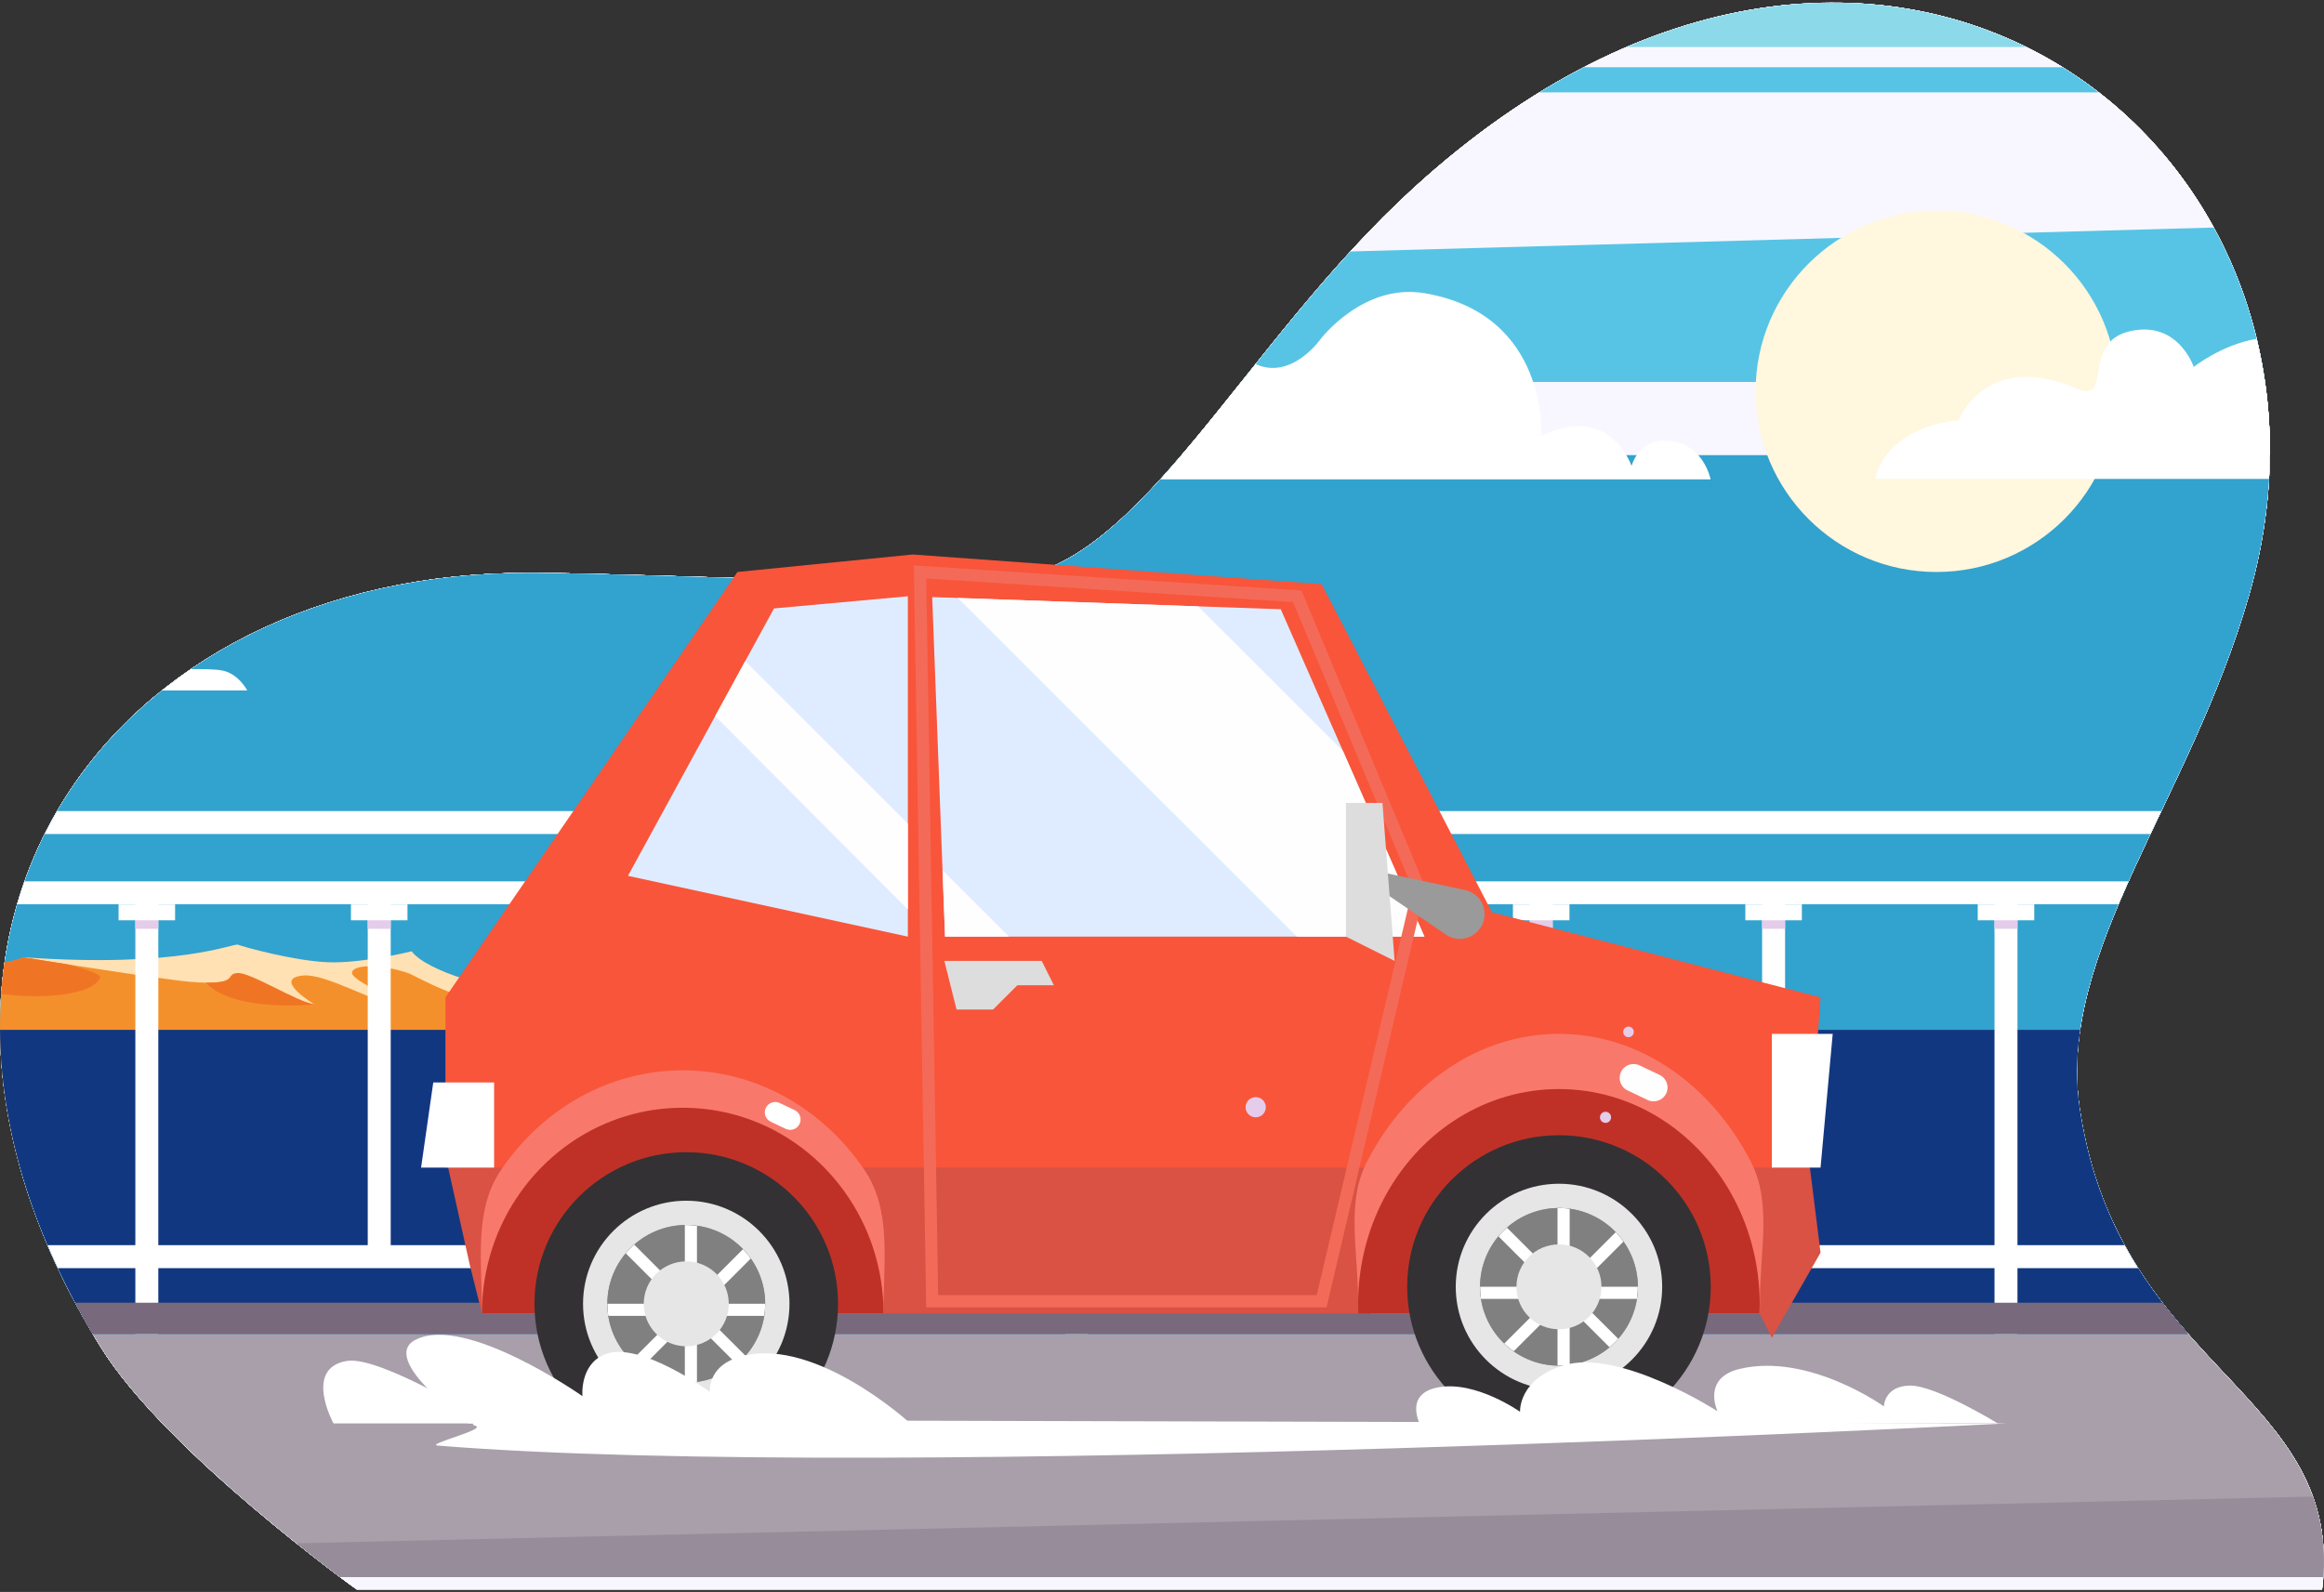 <?xml version="1.0" encoding="UTF-8"?>
<svg width="540px" height="370px" viewBox="0 0 540 370" version="1.1" xmlns="http://www.w3.org/2000/svg" xmlns:xlink="http://www.w3.org/1999/xlink">
    <rect x="0" y="0" width="540" height="370" fill="#333333" stroke="none"/>
    <title>Group 134</title>
    <defs>
        <polygon id="path-1" points="0 0.559 539.98 0.559 539.98 369.392 0 369.392"></polygon>
        <polygon id="path-3" points="0 0.559 539.98 0.559 539.98 369.392 0 369.392"></polygon>
        <polygon id="path-5" points="0 0.559 539.98 0.559 539.98 369.392 0 369.392"></polygon>
        <polygon id="path-7" points="0 0.559 539.98 0.559 539.98 369.392 0 369.392"></polygon>
        <polygon id="path-9" points="0 0.559 539.98 0.559 539.98 369.392 0 369.392"></polygon>
        <polygon id="path-11" points="0 0.559 539.98 0.559 539.98 369.392 0 369.392"></polygon>
        <polygon id="path-13" points="0 0.559 539.98 0.559 539.98 369.392 0 369.392"></polygon>
        <polygon id="path-15" points="0 0.559 539.98 0.559 539.98 369.392 0 369.392"></polygon>
        <polygon id="path-17" points="0 0.559 539.98 0.559 539.98 369.392 0 369.392"></polygon>
        <polygon id="path-19" points="0 369.392 539.981 369.392 539.981 0.559 0 0.559"></polygon>
    </defs>
    <g id="Page-1" stroke="none" stroke-width="1" fill="none" fill-rule="evenodd">
        <g id="03-Automobile" transform="translate(-163, -616)">
            <g id="Group-134" transform="translate(163, 616.049)">
                <g id="Group-3">
                    <mask id="mask-2" fill="white">
                        <use xlink:href="#path-1"></use>
                    </mask>
                    <g id="Clip-2"></g>
                    <path d="M82.924,369.392 C82.924,369.392 38.427,337.416 23.299,312.872 C-35.828,216.939 24.863,132.561 123.615,133.1 C154.083,133.266 212.169,136.504 234.383,134.354 C265.278,131.365 288.956,79.677 328.575,43.559 C437.083,-55.362 552.373,33.473 522.685,137.919 C509.053,185.879 477.781,221.135 483.236,257.664 C492.381,318.899 545.18,323.438 539.563,369.392 L82.924,369.392 Z" id="Fill-1" fill="#F8F7FF" mask="url(#mask-2)"></path>
                </g>
                <g id="Group-6">
                    <mask id="mask-4" fill="white">
                        <use xlink:href="#path-3"></use>
                    </mask>
                    <g id="Clip-5"></g>
                    <path d="M82.924,369.392 C82.924,369.392 38.427,337.416 23.299,312.872 C-35.828,216.939 24.863,132.561 123.615,133.1 C154.083,133.266 212.169,136.504 234.383,134.354 C265.278,131.365 288.956,79.677 328.575,43.559 C437.083,-55.362 552.373,33.473 522.685,137.919 C509.053,185.879 477.781,221.135 483.236,257.664 C492.381,318.899 545.18,323.438 539.563,369.392 L82.924,369.392 Z" id="Fill-4" fill="#F8F7FF" mask="url(#mask-4)"></path>
                </g>
                <g id="Group-9">
                    <mask id="mask-6" fill="white">
                        <use xlink:href="#path-5"></use>
                    </mask>
                    <g id="Clip-8"></g>
                    <path d="M82.924,369.392 C82.924,369.392 38.427,337.416 23.299,312.872 C-35.828,216.939 24.863,132.561 123.615,133.1 C154.083,133.266 212.169,136.504 234.383,134.354 C265.278,131.365 288.956,79.677 328.575,43.559 C437.083,-55.362 552.373,33.473 522.685,137.919 C509.053,185.879 477.781,221.135 483.236,257.664 C492.381,318.899 545.18,323.438 539.563,369.392 L82.924,369.392 Z" id="Fill-7" fill="#F8F7FF" mask="url(#mask-6)"></path>
                </g>
                <g id="Group-12">
                    <mask id="mask-8" fill="white">
                        <use xlink:href="#path-7"></use>
                    </mask>
                    <g id="Clip-11"></g>
                    <path d="M82.924,369.392 C82.924,369.392 38.427,337.416 23.299,312.872 C-35.828,216.939 24.863,132.561 123.615,133.1 C154.083,133.266 212.169,136.504 234.383,134.354 C265.278,131.365 288.956,79.677 328.575,43.559 C437.083,-55.362 552.373,33.473 522.685,137.919 C509.053,185.879 477.781,221.135 483.236,257.664 C492.381,318.899 545.18,323.438 539.563,369.392 L82.924,369.392 Z" id="Fill-10" fill="#F8F7FF" mask="url(#mask-8)"></path>
                </g>
                <g id="Group-15">
                    <mask id="mask-10" fill="white">
                        <use xlink:href="#path-9"></use>
                    </mask>
                    <g id="Clip-14"></g>
                    <path d="M82.924,369.392 C82.924,369.392 38.427,337.416 23.299,312.872 C-35.828,216.939 24.863,132.561 123.615,133.1 C154.083,133.266 212.169,136.504 234.383,134.354 C265.278,131.365 288.956,79.677 328.575,43.559 C437.083,-55.362 552.373,33.473 522.685,137.919 C509.053,185.879 477.781,221.135 483.236,257.664 C492.381,318.899 545.18,323.438 539.563,369.392 L82.924,369.392 Z" id="Fill-13" fill="#F8F7FF" mask="url(#mask-10)"></path>
                </g>
                <g id="Group-18">
                    <mask id="mask-12" fill="white">
                        <use xlink:href="#path-11"></use>
                    </mask>
                    <g id="Clip-17"></g>
                    <path d="M82.924,369.392 C82.924,369.392 38.427,337.416 23.299,312.872 C-35.828,216.939 24.863,132.561 123.615,133.1 C154.083,133.266 212.169,136.504 234.383,134.354 C265.278,131.365 288.956,79.677 328.575,43.559 C437.083,-55.362 552.373,33.473 522.685,137.919 C509.053,185.879 477.781,221.135 483.236,257.664 C492.381,318.899 545.18,323.438 539.563,369.392 L82.924,369.392 Z" id="Fill-16" fill="#F8F7FF" mask="url(#mask-12)"></path>
                </g>
                <g id="Group-21">
                    <mask id="mask-14" fill="white">
                        <use xlink:href="#path-13"></use>
                    </mask>
                    <g id="Clip-20"></g>
                    <path d="M82.924,369.392 C82.924,369.392 38.427,337.416 23.299,312.872 C-35.828,216.939 24.863,132.561 123.615,133.1 C154.083,133.266 212.169,136.504 234.383,134.354 C265.278,131.365 288.956,79.677 328.575,43.559 C437.083,-55.362 552.373,33.473 522.685,137.919 C509.053,185.879 477.781,221.135 483.236,257.664 C492.381,318.899 545.18,323.438 539.563,369.392 L82.924,369.392 Z" id="Fill-19" fill="#F8F7FF" mask="url(#mask-14)"></path>
                </g>
                <g id="Group-24">
                    <mask id="mask-16" fill="white">
                        <use xlink:href="#path-15"></use>
                    </mask>
                    <g id="Clip-23"></g>
                    <path d="M82.924,369.392 C82.924,369.392 38.427,337.416 23.299,312.872 C-35.828,216.939 24.863,132.561 123.615,133.1 C154.083,133.266 212.169,136.504 234.383,134.354 C265.278,131.365 288.956,79.677 328.575,43.559 C437.083,-55.362 552.373,33.473 522.685,137.919 C509.053,185.879 477.781,221.135 483.236,257.664 C492.381,318.899 545.18,323.438 539.563,369.392 L82.924,369.392 Z" id="Fill-22" fill="#F8F7FF" mask="url(#mask-16)"></path>
                </g>
                <g id="Group-27">
                    <mask id="mask-18" fill="white">
                        <use xlink:href="#path-17"></use>
                    </mask>
                    <g id="Clip-26"></g>
                    <path d="M82.924,369.392 C82.924,369.392 38.427,337.416 23.299,312.872 C-35.828,216.939 24.863,132.561 123.615,133.1 C154.083,133.266 212.169,136.504 234.383,134.354 C265.278,131.365 288.956,79.677 328.575,43.559 C437.083,-55.362 552.373,33.473 522.685,137.919 C509.053,185.879 477.781,221.135 483.236,257.664 C492.381,318.899 545.18,323.438 539.563,369.392 L82.924,369.392 Z" id="Fill-25" fill="#F8F7FF" mask="url(#mask-18)"></path>
                </g>
                <path d="M23.299,312.872 C35.696,332.986 67.812,358.087 79.005,366.494 L539.836,366.494 C541.668,340.801 524.531,328.368 508.424,309.97 L21.549,309.97 C22.122,310.937 22.702,311.904 23.299,312.872" id="Fill-28" fill="#A89FAA"></path>
                <path d="M79.004,366.495 L539.836,366.495 C540.343,359.375 539.397,353.271 537.416,347.78 L68.88,358.646 C72.993,361.93 76.515,364.624 79.004,366.495" id="Fill-30" fill="#978C99"></path>
                <path d="M377.969,10.877 L470.794,10.877 C444.836,-1.916 412.237,-3.796 377.969,10.877" id="Fill-32" fill="#8CD9EA"></path>
                <path d="M368.05,15.569 C364.62,17.348 361.178,19.295 357.729,21.416 L487.657,21.416 C484.965,19.328 482.161,17.375 479.255,15.569 L368.05,15.569 Z" id="Fill-34" fill="#57C4E5"></path>
                <path d="M313.792,58.394 C304.621,68.395 296.295,78.863 288.427,88.725 L526.287,88.725 C524.426,75.801 520.328,63.693 514.381,52.834 L313.792,58.394 Z" id="Fill-36" fill="#57C4E5"></path>
                <path d="M527.412,105.739 L274.545,105.739 C261.188,121.381 248.544,132.984 234.384,134.354 C212.17,136.504 154.082,133.265 123.615,133.1 C25.86,132.567 -34.594,215.244 21.55,309.971 L508.423,309.971 C497.404,297.384 486.871,282.005 483.236,257.664 C477.781,221.135 509.053,185.878 522.685,137.919 C525.803,126.954 527.316,116.162 527.412,105.739" id="Fill-38" fill="#32A2CE"></path>
                <path d="M491.992,90.899 C491.992,114.092 473.174,132.893 449.96,132.893 C426.747,132.893 407.928,114.092 407.928,90.899 C407.928,67.707 426.747,48.906 449.96,48.906 C473.174,48.906 491.992,67.707 491.992,90.899" id="Fill-40" fill="#FFF7DE"></path>
                <path d="M397.471,111.361 C397.471,111.361 395.725,102.229 386.558,102.367 C380.549,102.457 379.114,108.248 379.114,108.248 C379.114,108.248 374,93.355 358.11,101.303 C358.11,101.303 360.011,73.01 331.005,68.095 C316.746,65.679 306.839,78.773 306.839,78.773 C306.839,78.773 300.099,88.4 291.747,84.566 C284.004,94.252 276.74,103.506 269.603,111.361 L397.471,111.361 Z" id="Fill-42" fill="#FFFFFF"></path>
                <path d="M524.353,78.684 C516.019,80.161 509.731,85.237 509.731,85.237 C509.731,85.237 506.118,74.287 494.807,76.955 C483.495,79.624 491.036,93.87 482.553,90.26 C461.348,81.237 455.059,97.637 455.059,97.637 C455.059,97.637 438.799,98.5 435.74,111.265 L527.232,111.265 C527.879,99.934 526.844,88.992 524.353,78.684" id="Fill-44" fill="#FFFFFF"></path>
                <path d="M146.718,231.854 C146.718,231.854 130.284,232.164 122.252,230.926 C114.221,229.688 99.35,225.857 95.646,221.048 C95.646,221.048 84.18,223.897 76.249,223.595 C68.318,223.294 56.391,219.969 55.317,219.518 C54.244,219.067 42.099,225.036 5.408,222.435 L52.331,236.712 L147.87,237.805 L146.718,231.854 Z" id="Fill-46" fill="#FFE1B3"></path>
                <path d="M146.718,231.854 C146.718,231.854 130.354,234.541 123.768,234.291 C106.486,233.635 97.653,227.022 94.507,225.998 C88.554,224.062 82.31,224.054 81.808,225.884 C81.294,227.754 91.223,231.312 89.54,232.376 C87.856,233.441 75.792,226.176 70.45,226.675 C63.029,227.369 73.07,233.393 73.07,233.393 C73.07,233.393 56.373,229.578 55.273,226.1 C55.273,226.1 55.345,229.594 41.65,227.868 C27.953,226.141 5.408,222.435 5.408,222.435 C5.408,222.435 3.918,223.167 1.064,223.668 C-1,238 -0.102,253.483 4.227,269.696 C71.994,262.233 170.32,240.482 170.32,240.482 C156.899,238.011 146.718,231.854 146.718,231.854" id="Fill-48" fill="#F4902B"></path>
                <path d="M23.259,227.17 C23.71,226.01 15.405,224.037 15.402,224.036 C9.571,223.119 5.409,222.435 5.409,222.435 C5.409,222.435 3.918,223.168 1.064,223.668 C0.72,226.065 0.456,228.493 0.278,230.952 C11.431,232.388 21.829,230.85 23.259,227.17" id="Fill-50" fill="#EF7525"></path>
                <path d="M55.273,226.099 C58.256,225.957 69.12,232.833 73.07,233.393 C73.07,233.393 54.201,235.363 47.847,228.343 C55.316,228.435 52.289,226.242 55.273,226.099" id="Fill-52" fill="#EF7525"></path>
                <path d="M0.007,239.306 C0.14,261.183 6.846,285.163 21.55,309.971 L508.423,309.971 C497.404,297.384 486.871,282.005 483.237,257.664 C482.321,251.531 482.444,245.433 483.341,239.306 L0.007,239.306 Z" id="Fill-54" fill="#123781"></path>
                <path d="M57.452,160.425 C57.452,160.425 55.403,156.445 51.534,155.762 C49.907,155.476 47.072,155.431 44.333,155.474 C42.023,157.051 39.791,158.703 37.637,160.425 L57.452,160.425 Z" id="Fill-56" fill="#FFFFFF"></path>
                <mask id="mask-20" fill="white">
                    <use xlink:href="#path-19"></use>
                </mask>
                <g id="Clip-59"></g>
                <polygon id="Fill-58" fill="#FFFFFF" mask="url(#mask-20)" points="409.44 292.017 414.777 292.017 414.777 207.46 409.44 207.46"></polygon>
                <polygon id="Fill-60" fill="#FFFFFF" mask="url(#mask-20)" points="463.439 309.97 468.775 309.97 468.775 207.46 463.439 207.46"></polygon>
                <polygon id="Fill-61" fill="#FFFFFF" mask="url(#mask-20)" points="301.443 291.403 306.779 291.403 306.779 207.461 301.443 207.461"></polygon>
                <polygon id="Fill-62" fill="#FFFFFF" mask="url(#mask-20)" points="355.442 309.97 360.778 309.97 360.778 207.46 355.442 207.46"></polygon>
                <polygon id="Fill-63" fill="#FFFFFF" mask="url(#mask-20)" points="193.445 292.017 198.781 292.017 198.781 207.46 193.445 207.46"></polygon>
                <polygon id="Fill-64" fill="#FFFFFF" mask="url(#mask-20)" points="247.444 309.97 252.78 309.97 252.78 207.46 247.444 207.46"></polygon>
                <polygon id="Fill-65" fill="#FFFFFF" mask="url(#mask-20)" points="85.448 292.017 90.784 292.017 90.784 207.46 85.448 207.46"></polygon>
                <polygon id="Fill-66" fill="#FFFFFF" mask="url(#mask-20)" points="139.446 309.97 144.783 309.97 144.783 207.46 139.446 207.46"></polygon>
                <polygon id="Fill-67" fill="#FFFFFF" mask="url(#mask-20)" points="189.545 213.843 202.681 213.843 202.681 210.152 189.545 210.152"></polygon>
                <polygon id="Fill-68" fill="#FFFFFF" mask="url(#mask-20)" points="135.546 213.843 148.682 213.843 148.682 210.152 135.546 210.152"></polygon>
                <polygon id="Fill-69" fill="#FFFFFF" mask="url(#mask-20)" points="31.448 309.97 36.784 309.97 36.784 207.46 31.448 207.46"></polygon>
                <polygon id="Fill-70" fill="#FFFFFF" mask="url(#mask-20)" points="27.549 213.843 40.685 213.843 40.685 210.152 27.549 210.152"></polygon>
                <polygon id="Fill-71" fill="#FFFFFF" mask="url(#mask-20)" points="81.547 213.843 94.683 213.843 94.683 210.152 81.547 210.152"></polygon>
                <polygon id="Fill-72" fill="#FFFFFF" mask="url(#mask-20)" points="243.544 213.843 256.68 213.843 256.68 210.152 243.544 210.152"></polygon>
                <polygon id="Fill-73" fill="#FFFFFF" mask="url(#mask-20)" points="297.543 213.843 310.679 213.843 310.679 210.152 297.543 210.152"></polygon>
                <polygon id="Fill-74" fill="#FFFFFF" mask="url(#mask-20)" points="351.542 213.843 364.678 213.843 364.678 210.152 351.542 210.152"></polygon>
                <polygon id="Fill-75" fill="#FFFFFF" mask="url(#mask-20)" points="405.541 213.843 418.676 213.843 418.676 210.152 405.541 210.152"></polygon>
                <polygon id="Fill-76" fill="#FFFFFF" mask="url(#mask-20)" points="459.539 213.843 472.675 213.843 472.675 210.152 459.539 210.152"></polygon>
                <path d="M13.267,188.464 C12.251,190.209 11.292,191.987 10.386,193.795 L499.665,193.795 C500.499,192.032 501.345,190.255 502.197,188.464 L13.267,188.464 Z" id="Fill-77" fill="#FFFFFF" mask="url(#mask-20)"></path>
                <path d="M5.698,204.795 C5.077,206.549 4.504,208.326 3.982,210.126 L492.255,210.126 C493.003,208.36 493.778,206.583 494.578,204.795 L5.698,204.795 Z" id="Fill-78" fill="#FFFFFF" mask="url(#mask-20)"></path>
                <path d="M13.433,294.683 L496.808,294.683 C495.724,292.972 494.677,291.195 493.671,289.352 L11.048,289.352 C11.802,291.123 12.596,292.9 13.433,294.683" id="Fill-79" fill="#FFFFFF" mask="url(#mask-20)"></path>
                <polygon id="Fill-80" fill="#E4CCEA" mask="url(#mask-20)" points="463.439 215.819 468.775 215.819 468.775 213.843 463.439 213.843"></polygon>
                <polygon id="Fill-81" fill="#E4CCEA" mask="url(#mask-20)" points="409.44 215.819 414.777 215.819 414.777 213.843 409.44 213.843"></polygon>
                <polygon id="Fill-82" fill="#E4CCEA" mask="url(#mask-20)" points="355.442 215.819 360.778 215.819 360.778 213.843 355.442 213.843"></polygon>
                <polygon id="Fill-83" fill="#E4CCEA" mask="url(#mask-20)" points="301.443 215.819 306.779 215.819 306.779 213.843 301.443 213.843"></polygon>
                <polygon id="Fill-84" fill="#E4CCEA" mask="url(#mask-20)" points="247.588 215.819 252.924 215.819 252.924 213.843 247.588 213.843"></polygon>
                <polygon id="Fill-85" fill="#E4CCEA" mask="url(#mask-20)" points="193.445 215.819 198.781 215.819 198.781 213.843 193.445 213.843"></polygon>
                <polygon id="Fill-86" fill="#E4CCEA" mask="url(#mask-20)" points="139.446 215.819 144.783 215.819 144.783 213.843 139.446 213.843"></polygon>
                <polygon id="Fill-87" fill="#E4CCEA" mask="url(#mask-20)" points="85.448 215.819 90.784 215.819 90.784 213.843 85.448 213.843"></polygon>
                <polygon id="Fill-88" fill="#E4CCEA" mask="url(#mask-20)" points="31.448 215.819 36.784 215.819 36.784 213.843 31.448 213.843"></polygon>
                <path d="M17.475,302.727 C17.563,302.891 17.643,303.054 17.732,303.218 C17.733,303.219 17.734,303.221 17.735,303.222 C18.941,305.464 20.212,307.714 21.549,309.971 L508.424,309.971 C508.424,309.967 508.418,309.964 508.415,309.961 C507.605,309.034 506.797,308.093 505.994,307.134 C505.93,307.057 505.865,306.98 505.801,306.903 C505.024,305.972 504.253,305.023 503.49,304.057 C503.42,303.968 503.351,303.881 503.282,303.792 C503.004,303.44 502.728,303.085 502.452,302.727 L17.475,302.727 Z" id="Fill-89" fill="#78697C" mask="url(#mask-20)"></path>
                <path d="M315.569,302.388 C315.569,303.334 315.592,304.275 315.62,305.213 L205.292,305.213 C205.292,291.471 201.938,278.777 196.269,268.487 L330.903,268.487 C326.559,278.358 315.569,289.965 315.569,302.388" id="Fill-90" fill="#D95243" mask="url(#mask-20)"></path>
                <path d="M420.19,268.487 L423.018,291.088 L411.708,310.863 L408.88,305.213 L408.829,305.213 C408.858,304.275 408.88,303.334 408.88,302.388 C408.88,289.965 397.89,278.358 393.547,268.487 L420.19,268.487 Z" id="Fill-91" fill="#D95243" mask="url(#mask-20)"></path>
                <path d="M132.317,268.487 C126.647,278.777 111.982,291.471 111.982,305.213 L109.154,293.913 L103.499,268.487 L132.317,268.487 Z" id="Fill-92" fill="#D95243" mask="url(#mask-20)"></path>
                <polygon id="Fill-93" fill="#F9553A" mask="url(#mask-20)" points="103.499 271.312 103.499 231.762 171.362 132.886 212.06 128.825 307.086 135.711 346.673 211.987 423.019 231.762 420.392 268.487 420.19 271.312"></polygon>
                <path d="M362.225,240.237 C381.113,240.237 397.66,252.155 406.855,270.016 C411.724,279.476 408.938,290.599 408.938,302.503 C408.938,303.411 408.913,304.313 408.881,305.212 L318.397,305.212 C318.365,304.313 315.569,303.411 315.569,302.503 C315.569,290.599 312.725,279.476 317.594,270.016 C326.79,252.155 343.337,240.237 362.225,240.237" id="Fill-94" fill="#F8796B" mask="url(#mask-20)"></path>
                <path d="M116.444,271.826 C125.964,257.814 141.314,248.712 158.638,248.712 C175.962,248.712 191.311,257.814 200.831,271.826 C207.186,281.181 205.292,292.721 205.292,305.212 L111.982,305.212 C111.982,292.721 110.089,281.181 116.444,271.826" id="Fill-95" fill="#F8796B" mask="url(#mask-20)"></path>
                <polygon id="Fill-96" fill="#DFECFF" mask="url(#mask-20)" points="330.977 217.637 297.593 141.552 216.603 138.727 219.591 217.637"></polygon>
                <path d="M222.572,138.933 L278.4,140.881 C289.617,152.088 300.835,163.296 312.051,174.503 L330.977,217.637 L301.346,217.637 C275.088,191.404 248.829,165.167 222.572,138.933" id="Fill-97" fill="#FFFEFF" mask="url(#mask-20)"></path>
                <polygon id="Fill-98" fill="#FFFEFF" mask="url(#mask-20)" points="234.433 217.637 219.591 217.637 219.007 202.226"></polygon>
                <polygon id="Fill-99" fill="#DFECFF" mask="url(#mask-20)" points="210.948 217.637 210.948 138.536 179.845 141.361 145.913 203.512"></polygon>
                <path d="M166.184,166.381 L173.155,153.613 C185.754,166.199 198.351,178.787 210.948,191.373 L210.948,211.303 C195.99,196.364 181.092,181.367 166.184,166.381" id="Fill-100" fill="#FFFEFF" mask="url(#mask-20)"></path>
                <path d="M362.225,253.066 C379.07,253.066 393.828,262.63 402.029,276.965 C406.373,284.557 408.881,293.485 408.881,303.039 C408.881,303.767 408.859,304.49 408.829,305.212 L315.62,305.212 C315.591,304.49 315.569,303.767 315.569,303.039 C315.569,293.485 318.076,284.557 322.42,276.965 C330.621,262.63 345.38,253.066 362.225,253.066" id="Fill-101" fill="#BF3126" mask="url(#mask-20)"></path>
                <path d="M121.006,276.965 C129.496,265.111 143.187,257.411 158.638,257.411 C174.088,257.411 187.779,265.111 196.269,276.965 C201.938,284.88 205.293,294.644 205.293,305.213 L111.982,305.213 C111.982,294.644 115.337,284.88 121.006,276.965" id="Fill-102" fill="#BF3126" mask="url(#mask-20)"></path>
                <path d="M328.232,206.475 L300.463,139.888 L215.213,134.395 L217.995,300.975 L305.939,300.975 L328.232,206.475 Z M212.339,131.377 L301.522,137.126 L302.399,137.185 L331.182,206.199 L308.234,303.8 L215.212,303.8 L212.339,131.377 Z" id="Fill-103" fill="#F46A58" mask="url(#mask-20)"></path>
                <polygon id="Fill-104" fill="#FFFFFF" mask="url(#mask-20)" points="100.671 251.537 114.81 251.537 114.81 271.312 97.844 271.312"></polygon>
                <polygon id="Fill-105" fill="#FFFFFF" mask="url(#mask-20)" points="411.708 271.312 423.019 271.312 425.846 240.237 411.708 240.237"></polygon>
                <path d="M317.841,204.811 L335.969,217.165 C338.59,218.95 342.165,218.274 343.953,215.656 C345.741,213.038 345.065,209.465 342.444,207.681 C341.815,207.253 341.112,206.963 340.41,206.809 L318.953,202.213 C318.176,202.047 317.41,202.541 317.243,203.318 C317.117,203.909 317.371,204.491 317.841,204.811" id="Fill-106" fill="#9A9A9A" mask="url(#mask-20)"></path>
                <polygon id="Fill-107" fill="#DDDDDD" mask="url(#mask-20)" points="321.224 186.562 312.742 186.562 312.742 217.637 324.052 223.287"></polygon>
                <polygon id="Fill-108" fill="#DDDDDD" mask="url(#mask-20)" points="242.052 223.287 219.431 223.287 222.258 234.587 230.741 234.587 236.396 228.937 244.879 228.937"></polygon>
                <path d="M380.959,247.562 L385.626,249.783 C387.237,250.55 387.921,252.475 387.155,254.084 C386.386,255.695 384.459,256.377 382.847,255.612 L378.181,253.391 C376.57,252.624 375.885,250.698 376.652,249.088 C377.421,247.479 379.348,246.796 380.959,247.562" id="Fill-109" fill="#FFFEFF" mask="url(#mask-20)"></path>
                <path d="M181.159,256.307 L184.643,257.965 C185.847,258.536 186.359,259.976 185.786,261.176 C185.212,262.379 183.774,262.889 182.57,262.317 L179.085,260.659 C177.88,260.087 177.37,258.649 177.944,257.446 C178.516,256.245 179.957,255.735 181.159,256.307" id="Fill-110" fill="#FFFFFF" mask="url(#mask-20)"></path>
                <path d="M335.434,299.032 C335.434,313.823 347.436,325.811 362.238,325.811 C377.04,325.811 389.042,313.823 389.042,299.032 C389.042,284.24 377.04,272.252 362.238,272.252 C347.436,272.252 335.434,284.24 335.434,299.032" id="Fill-111" fill="#808080" mask="url(#mask-20)"></path>
                <polygon id="Fill-112" fill="#FFFFFF" mask="url(#mask-20)" points="361.904 321.972 364.726 321.972 364.726 278.876 361.904 278.876"></polygon>
                <polygon id="Fill-113" fill="#FFFFFF" mask="url(#mask-20)" points="341.746 301.834 384.884 301.834 384.884 299.015 341.746 299.015"></polygon>
                <polygon id="Fill-114" fill="#FFFFFF" mask="url(#mask-20)" points="377.569 316.658 379.563 314.665 349.061 284.191 347.067 286.184"></polygon>
                <polygon id="Fill-115" fill="#FFFFFF" mask="url(#mask-20)" points="349.061 316.658 379.563 286.181 377.569 284.188 347.067 314.665"></polygon>
                <path d="M343.898,299.032 C343.898,309.135 352.125,317.355 362.238,317.355 C372.35,317.355 380.577,309.135 380.577,299.032 C380.577,288.929 372.35,280.708 362.238,280.708 C352.125,280.708 343.898,288.929 343.898,299.032 M326.969,299.032 C326.969,279.602 342.79,263.795 362.238,263.795 C381.686,263.795 397.507,279.602 397.507,299.032 C397.507,318.461 381.686,334.269 362.238,334.269 C342.79,334.269 326.969,318.461 326.969,299.032" id="Fill-116" fill="#333134" mask="url(#mask-20)"></path>
                <path d="M343.898,299.032 C343.898,309.135 352.125,317.355 362.238,317.355 C372.35,317.355 380.577,309.135 380.577,299.032 C380.577,288.929 372.35,280.708 362.238,280.708 C352.125,280.708 343.898,288.929 343.898,299.032 M338.255,299.032 C338.255,285.818 349.014,275.071 362.238,275.071 C375.46,275.071 386.221,285.818 386.221,299.032 C386.221,312.243 375.46,322.992 362.238,322.992 C349.014,322.992 338.255,312.243 338.255,299.032" id="Fill-117" fill="#E6E6E6" mask="url(#mask-20)"></path>
                <path d="M352.363,299.032 C352.363,304.48 356.785,308.898 362.238,308.898 C367.691,308.898 372.113,304.48 372.113,299.032 C372.113,293.581 367.691,289.166 362.238,289.166 C356.785,289.166 352.363,293.581 352.363,299.032" id="Fill-118" fill="#E6E6E6" mask="url(#mask-20)"></path>
                <path d="M132.654,302.98 C132.654,317.771 144.656,329.76 159.458,329.76 C174.26,329.76 186.263,317.771 186.263,302.98 C186.263,288.188 174.26,276.2 159.458,276.2 C144.656,276.2 132.654,288.188 132.654,302.98" id="Fill-119" fill="#808080" mask="url(#mask-20)"></path>
                <polygon id="Fill-120" fill="#FFFFFF" mask="url(#mask-20)" points="159.125 325.92 161.946 325.92 161.946 282.823 159.125 282.823"></polygon>
                <polygon id="Fill-121" fill="#FFFFFF" mask="url(#mask-20)" points="138.967 305.782 182.105 305.782 182.105 302.963 138.967 302.963"></polygon>
                <polygon id="Fill-122" fill="#FFFFFF" mask="url(#mask-20)" points="174.789 320.606 176.784 318.613 146.282 288.139 144.287 290.132"></polygon>
                <polygon id="Fill-123" fill="#FFFFFF" mask="url(#mask-20)" points="146.282 320.606 176.784 290.129 174.789 288.136 144.287 318.613"></polygon>
                <path d="M141.119,302.98 C141.119,313.083 149.346,321.303 159.458,321.303 C169.571,321.303 177.798,313.083 177.798,302.98 C177.798,292.877 169.571,284.657 159.458,284.657 C149.346,284.657 141.119,292.877 141.119,302.98 M124.19,302.98 C124.19,283.55 140.011,267.743 159.458,267.743 C178.906,267.743 194.727,283.55 194.727,302.98 C194.727,322.409 178.906,338.217 159.458,338.217 C140.011,338.217 124.19,322.409 124.19,302.98" id="Fill-124" fill="#333134" mask="url(#mask-20)"></path>
                <path d="M141.119,302.98 C141.119,313.083 149.346,321.303 159.458,321.303 C169.571,321.303 177.798,313.083 177.798,302.98 C177.798,292.877 169.571,284.657 159.458,284.657 C149.346,284.657 141.119,292.877 141.119,302.98 M135.475,302.98 C135.475,289.766 146.235,279.019 159.458,279.019 C172.681,279.019 183.441,289.766 183.441,302.98 C183.441,316.191 172.681,326.941 159.458,326.941 C146.235,326.941 135.475,316.191 135.475,302.98" id="Fill-125" fill="#E6E6E6" mask="url(#mask-20)"></path>
                <path d="M149.583,302.98 C149.583,308.428 154.005,312.847 159.458,312.847 C164.911,312.847 169.334,308.428 169.334,302.98 C169.334,297.53 164.911,293.114 159.458,293.114 C154.005,293.114 149.583,297.53 149.583,302.98" id="Fill-126" fill="#E6E6E6" mask="url(#mask-20)"></path>
                <path d="M211.512,330.77 L108.775,330.77 C108.775,330.77 87.926,315.888 96.484,311.376 C108.059,305.275 135.341,324.438 135.341,324.438 C135.341,324.438 134.62,317.02 140.632,314.691 C148.734,311.552 164.939,323.447 164.939,323.447 C164.939,323.447 164.415,318.024 170.726,315.682 C188.087,309.24 211.512,330.77 211.512,330.77" id="Fill-127" fill="#FFFFFF" mask="url(#mask-20)"></path>
                <path d="M77.483,330.77 L113.702,330.77 C113.702,330.77 88.454,314.925 80.559,316.262 C70.479,317.969 77.483,330.77 77.483,330.77" id="Fill-128" fill="#FFFFFF" mask="url(#mask-20)"></path>
                <path d="M466.18,330.778 C466.18,330.778 207.561,344.507 101.765,335.934 C98.519,335.671 113.872,332.006 110.272,331.285 C107.96,330.142 116.774,329.911 116.774,329.911 L466.18,330.778 Z" id="Fill-129" fill="#FFFFFF" mask="url(#mask-20)"></path>
                <path d="M330.359,331.864 C330.359,331.864 451.836,330.356 464.221,330.79 C464.221,330.79 449.745,321.899 443.784,321.985 C437.823,322.072 437.736,326.819 437.736,326.819 C437.736,326.819 420.285,314.303 404.258,318.101 C395.362,320.21 399.075,327.941 399.075,327.941 C399.075,327.941 376.331,313.293 363.308,317.279 C352.724,320.518 353.2,328.071 353.2,328.071 C353.2,328.071 342.962,320.82 334.279,322.374 C325.597,323.927 330.359,331.864 330.359,331.864" id="Fill-130" fill="#FFFFFF" mask="url(#mask-20)"></path>
                <path d="M294.126,257.288 C294.126,255.99 293.074,254.938 291.775,254.938 C290.475,254.938 289.423,255.99 289.423,257.288 C289.423,258.586 290.475,259.637 291.775,259.637 C293.074,259.637 294.126,258.586 294.126,257.288" id="Fill-131" fill="#E4CCEA" mask="url(#mask-20)"></path>
                <path d="M374.352,259.637 C374.352,258.923 373.773,258.345 373.058,258.345 C372.344,258.345 371.765,258.923 371.765,259.637 C371.765,260.351 372.344,260.93 373.058,260.93 C373.773,260.93 374.352,260.351 374.352,259.637" id="Fill-132" fill="#E4CCEA" mask="url(#mask-20)"></path>
                <path d="M379.631,239.784 C379.631,239.103 379.078,238.55 378.397,238.55 C377.715,238.55 377.162,239.103 377.162,239.784 C377.162,240.465 377.715,241.017 378.397,241.017 C379.078,241.017 379.631,240.465 379.631,239.784" id="Fill-133" fill="#E4CCEA" mask="url(#mask-20)"></path>
            </g>
        </g>
    </g>
</svg>
